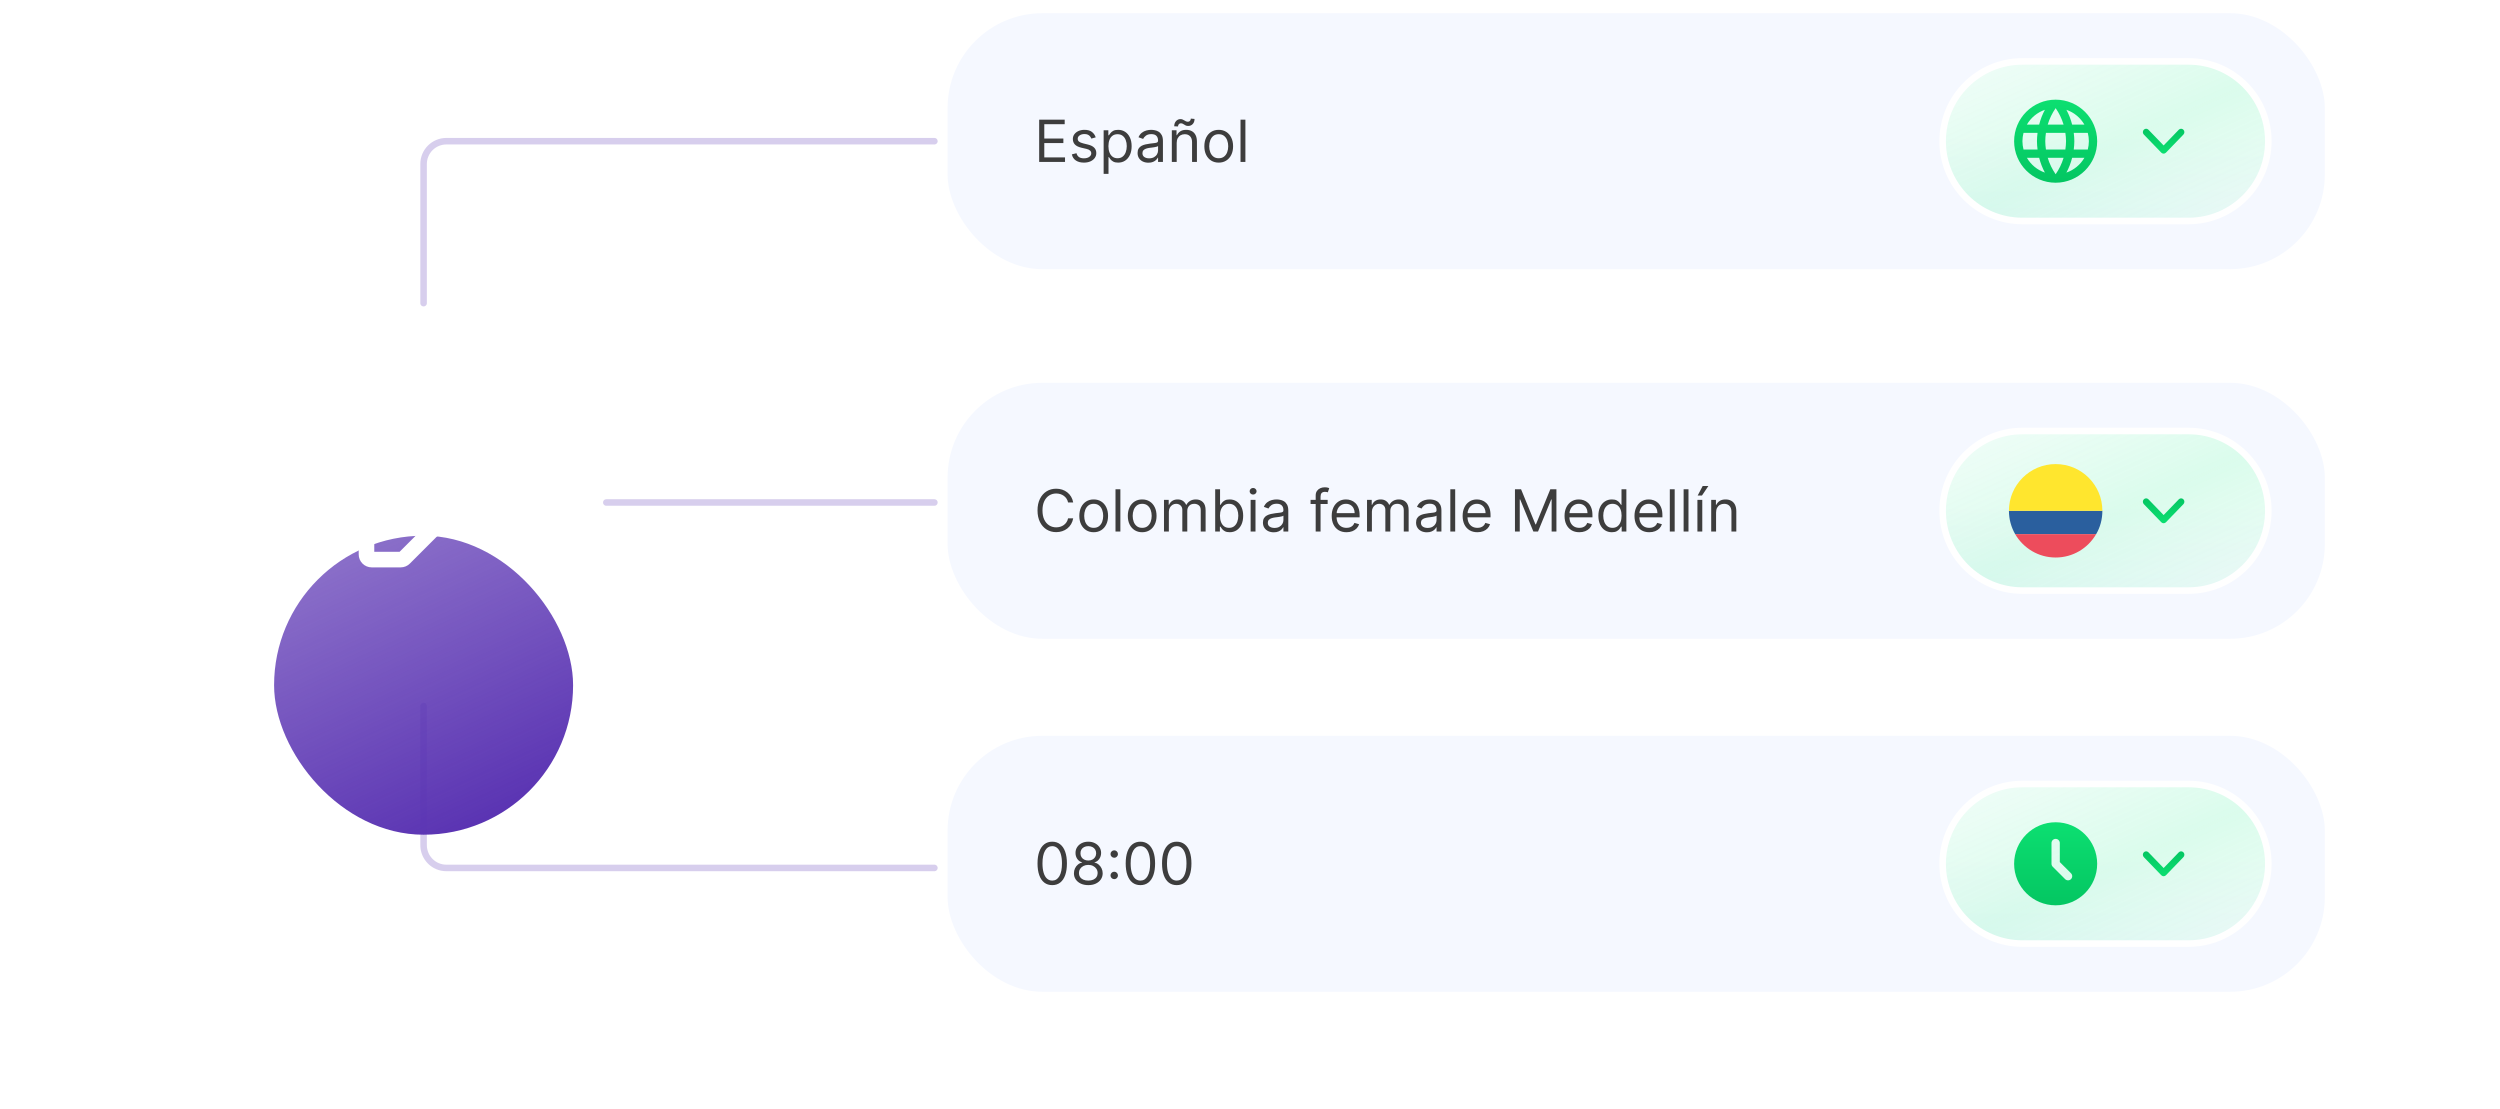 <svg width="602" height="267" viewBox="0 0 602 267" fill="none" xmlns="http://www.w3.org/2000/svg">
<rect x="226.591" y="90.591" width="334.818" height="64.818" rx="24.409" fill="#E6EDFF" fill-opacity="0.4"/>
<rect x="226.591" y="90.591" width="334.818" height="64.818" rx="24.409" stroke="white" stroke-width="3.182"/>
<path d="M258.426 121H257.193C257.12 120.645 256.993 120.334 256.81 120.065C256.631 119.797 256.413 119.571 256.154 119.389C255.899 119.204 255.616 119.064 255.304 118.972C254.992 118.879 254.668 118.832 254.33 118.832C253.713 118.832 253.155 118.988 252.654 119.3C252.157 119.611 251.761 120.07 251.466 120.677C251.174 121.283 251.028 122.027 251.028 122.909C251.028 123.791 251.174 124.535 251.466 125.141C251.761 125.748 252.157 126.207 252.654 126.518C253.155 126.83 253.713 126.986 254.33 126.986C254.668 126.986 254.992 126.939 255.304 126.847C255.616 126.754 255.899 126.616 256.154 126.434C256.413 126.248 256.631 126.021 256.81 125.753C256.993 125.481 257.12 125.17 257.193 124.818H258.426C258.333 125.339 258.164 125.804 257.919 126.215C257.674 126.626 257.369 126.976 257.004 127.264C256.64 127.549 256.23 127.766 255.776 127.915C255.326 128.065 254.843 128.139 254.33 128.139C253.461 128.139 252.689 127.927 252.013 127.503C251.337 127.079 250.805 126.475 250.417 125.693C250.029 124.911 249.835 123.983 249.835 122.909C249.835 121.835 250.029 120.907 250.417 120.125C250.805 119.343 251.337 118.74 252.013 118.315C252.689 117.891 253.461 117.679 254.33 117.679C254.843 117.679 255.326 117.754 255.776 117.903C256.23 118.052 256.64 118.271 257.004 118.559C257.369 118.844 257.674 119.192 257.919 119.603C258.164 120.011 258.333 120.476 258.426 121ZM263.362 128.159C262.672 128.159 262.067 127.995 261.547 127.667C261.03 127.339 260.626 126.88 260.334 126.29C260.046 125.7 259.901 125.01 259.901 124.222C259.901 123.426 260.046 122.732 260.334 122.138C260.626 121.545 261.03 121.085 261.547 120.756C262.067 120.428 262.672 120.264 263.362 120.264C264.051 120.264 264.654 120.428 265.171 120.756C265.692 121.085 266.096 121.545 266.384 122.138C266.676 122.732 266.822 123.426 266.822 124.222C266.822 125.01 266.676 125.7 266.384 126.29C266.096 126.88 265.692 127.339 265.171 127.667C264.654 127.995 264.051 128.159 263.362 128.159ZM263.362 127.105C263.885 127.105 264.316 126.971 264.654 126.702C264.992 126.434 265.243 126.081 265.405 125.643C265.567 125.206 265.649 124.732 265.649 124.222C265.649 123.711 265.567 123.236 265.405 122.795C265.243 122.354 264.992 121.998 264.654 121.726C264.316 121.454 263.885 121.318 263.362 121.318C262.838 121.318 262.407 121.454 262.069 121.726C261.731 121.998 261.481 122.354 261.318 122.795C261.156 123.236 261.075 123.711 261.075 124.222C261.075 124.732 261.156 125.206 261.318 125.643C261.481 126.081 261.731 126.434 262.069 126.702C262.407 126.971 262.838 127.105 263.362 127.105ZM269.786 117.818V128H268.613V117.818H269.786ZM275.037 128.159C274.348 128.159 273.743 127.995 273.223 127.667C272.706 127.339 272.301 126.88 272.01 126.29C271.721 125.7 271.577 125.01 271.577 124.222C271.577 123.426 271.721 122.732 272.01 122.138C272.301 121.545 272.706 121.085 273.223 120.756C273.743 120.428 274.348 120.264 275.037 120.264C275.727 120.264 276.33 120.428 276.847 120.756C277.367 121.085 277.772 121.545 278.06 122.138C278.352 122.732 278.498 123.426 278.498 124.222C278.498 125.01 278.352 125.7 278.06 126.29C277.772 126.88 277.367 127.339 276.847 127.667C276.33 127.995 275.727 128.159 275.037 128.159ZM275.037 127.105C275.561 127.105 275.992 126.971 276.33 126.702C276.668 126.434 276.918 126.081 277.081 125.643C277.243 125.206 277.324 124.732 277.324 124.222C277.324 123.711 277.243 123.236 277.081 122.795C276.918 122.354 276.668 121.998 276.33 121.726C275.992 121.454 275.561 121.318 275.037 121.318C274.514 121.318 274.083 121.454 273.745 121.726C273.407 121.998 273.157 122.354 272.994 122.795C272.832 123.236 272.751 123.711 272.751 124.222C272.751 124.732 272.832 125.206 272.994 125.643C273.157 126.081 273.407 126.434 273.745 126.702C274.083 126.971 274.514 127.105 275.037 127.105ZM280.289 128V120.364H281.422V121.557H281.522C281.681 121.149 281.938 120.833 282.292 120.607C282.647 120.379 283.073 120.264 283.57 120.264C284.074 120.264 284.493 120.379 284.828 120.607C285.166 120.833 285.429 121.149 285.618 121.557H285.698C285.893 121.162 286.187 120.849 286.578 120.617C286.969 120.382 287.438 120.264 287.985 120.264C288.667 120.264 289.226 120.478 289.66 120.906C290.094 121.33 290.311 121.991 290.311 122.889V128H289.138V122.889C289.138 122.326 288.984 121.923 288.676 121.681C288.368 121.439 288.005 121.318 287.587 121.318C287.05 121.318 286.634 121.481 286.339 121.805C286.044 122.127 285.897 122.535 285.897 123.028V128H284.703V122.77C284.703 122.336 284.563 121.986 284.281 121.721C283.999 121.452 283.636 121.318 283.192 121.318C282.887 121.318 282.602 121.399 282.337 121.562C282.075 121.724 281.863 121.95 281.701 122.238C281.542 122.523 281.462 122.853 281.462 123.227V128H280.289ZM292.616 128V117.818H293.789V121.577H293.888C293.975 121.444 294.094 121.275 294.246 121.07C294.402 120.861 294.624 120.675 294.913 120.513C295.204 120.347 295.599 120.264 296.096 120.264C296.739 120.264 297.306 120.425 297.796 120.746C298.287 121.068 298.67 121.524 298.945 122.114C299.22 122.704 299.357 123.4 299.357 124.202C299.357 125.01 299.22 125.711 298.945 126.305C298.67 126.895 298.288 127.352 297.801 127.677C297.314 127.998 296.752 128.159 296.116 128.159C295.625 128.159 295.232 128.078 294.938 127.915C294.643 127.75 294.415 127.562 294.256 127.354C294.097 127.142 293.975 126.966 293.888 126.827H293.749V128H292.616ZM293.769 124.182C293.769 124.759 293.854 125.267 294.023 125.708C294.192 126.146 294.439 126.489 294.763 126.737C295.088 126.982 295.486 127.105 295.957 127.105C296.447 127.105 296.857 126.976 297.185 126.717C297.516 126.455 297.765 126.104 297.93 125.663C298.099 125.219 298.184 124.725 298.184 124.182C298.184 123.645 298.101 123.161 297.935 122.73C297.773 122.296 297.526 121.953 297.195 121.701C296.866 121.446 296.454 121.318 295.957 121.318C295.479 121.318 295.078 121.439 294.754 121.681C294.429 121.92 294.183 122.254 294.018 122.685C293.852 123.113 293.769 123.612 293.769 124.182ZM301.152 128V120.364H302.325V128H301.152ZM301.749 119.091C301.52 119.091 301.323 119.013 301.157 118.857C300.995 118.701 300.913 118.514 300.913 118.295C300.913 118.077 300.995 117.889 301.157 117.734C301.323 117.578 301.52 117.5 301.749 117.5C301.977 117.5 302.173 117.578 302.335 117.734C302.501 117.889 302.584 118.077 302.584 118.295C302.584 118.514 302.501 118.701 302.335 118.857C302.173 119.013 301.977 119.091 301.749 119.091ZM306.721 128.179C306.238 128.179 305.798 128.088 305.404 127.906C305.01 127.72 304.696 127.453 304.464 127.105C304.232 126.754 304.116 126.33 304.116 125.832C304.116 125.395 304.202 125.04 304.375 124.768C304.547 124.493 304.778 124.278 305.066 124.122C305.354 123.966 305.672 123.85 306.02 123.774C306.372 123.695 306.725 123.632 307.079 123.585C307.543 123.526 307.92 123.481 308.208 123.451C308.5 123.418 308.712 123.363 308.844 123.287C308.98 123.211 309.048 123.078 309.048 122.889V122.849C309.048 122.359 308.914 121.978 308.645 121.706C308.38 121.434 307.978 121.298 307.437 121.298C306.877 121.298 306.438 121.421 306.12 121.666C305.802 121.911 305.578 122.173 305.449 122.452L304.335 122.054C304.534 121.59 304.799 121.229 305.131 120.97C305.465 120.708 305.83 120.526 306.224 120.423C306.622 120.317 307.013 120.264 307.398 120.264C307.643 120.264 307.925 120.294 308.243 120.354C308.564 120.41 308.874 120.528 309.172 120.707C309.474 120.886 309.724 121.156 309.923 121.517C310.122 121.878 310.221 122.362 310.221 122.969V128H309.048V126.966H308.988C308.909 127.132 308.776 127.309 308.591 127.498C308.405 127.687 308.158 127.848 307.85 127.98C307.542 128.113 307.166 128.179 306.721 128.179ZM306.9 127.125C307.364 127.125 307.756 127.034 308.074 126.852C308.395 126.669 308.637 126.434 308.8 126.146C308.965 125.857 309.048 125.554 309.048 125.236V124.162C308.998 124.222 308.889 124.276 308.72 124.326C308.554 124.372 308.362 124.414 308.143 124.45C307.928 124.483 307.717 124.513 307.512 124.54C307.31 124.563 307.146 124.583 307.02 124.599C306.715 124.639 306.43 124.704 306.165 124.793C305.903 124.879 305.691 125.01 305.528 125.186C305.369 125.358 305.29 125.594 305.29 125.892C305.29 126.3 305.44 126.608 305.742 126.817C306.047 127.022 306.433 127.125 306.9 127.125ZM319.701 120.364V121.358H315.585V120.364H319.701ZM316.817 128V119.31C316.817 118.872 316.92 118.508 317.126 118.216C317.331 117.924 317.598 117.705 317.926 117.56C318.254 117.414 318.601 117.341 318.965 117.341C319.254 117.341 319.489 117.364 319.671 117.411C319.853 117.457 319.989 117.5 320.079 117.54L319.741 118.554C319.681 118.534 319.598 118.509 319.492 118.479C319.389 118.45 319.254 118.435 319.085 118.435C318.697 118.435 318.417 118.532 318.244 118.728C318.075 118.924 317.991 119.21 317.991 119.588V128H316.817ZM324.233 128.159C323.497 128.159 322.862 127.997 322.328 127.672C321.798 127.344 321.389 126.886 321.1 126.3C320.815 125.71 320.673 125.024 320.673 124.241C320.673 123.459 320.815 122.77 321.1 122.173C321.389 121.573 321.79 121.106 322.304 120.771C322.821 120.433 323.424 120.264 324.113 120.264C324.511 120.264 324.904 120.33 325.292 120.463C325.679 120.596 326.032 120.811 326.35 121.109C326.669 121.404 326.922 121.795 327.111 122.283C327.3 122.77 327.395 123.37 327.395 124.082V124.58H321.508V123.565H326.201C326.201 123.134 326.115 122.75 325.943 122.412C325.774 122.074 325.532 121.807 325.217 121.612C324.905 121.416 324.538 121.318 324.113 121.318C323.646 121.318 323.242 121.434 322.9 121.666C322.562 121.895 322.302 122.193 322.12 122.561C321.937 122.929 321.846 123.323 321.846 123.744V124.42C321.846 124.997 321.946 125.486 322.145 125.887C322.347 126.285 322.627 126.588 322.985 126.797C323.343 127.002 323.759 127.105 324.233 127.105C324.541 127.105 324.819 127.062 325.068 126.976C325.32 126.886 325.537 126.754 325.719 126.578C325.901 126.399 326.042 126.177 326.142 125.912L327.275 126.23C327.156 126.615 326.955 126.953 326.674 127.244C326.392 127.533 326.044 127.758 325.63 127.92C325.215 128.08 324.75 128.159 324.233 128.159ZM329.179 128V120.364H330.313V121.557H330.412C330.571 121.149 330.828 120.833 331.183 120.607C331.538 120.379 331.963 120.264 332.461 120.264C332.964 120.264 333.384 120.379 333.718 120.607C334.056 120.833 334.32 121.149 334.509 121.557H334.588C334.784 121.162 335.077 120.849 335.468 120.617C335.859 120.382 336.328 120.264 336.875 120.264C337.558 120.264 338.117 120.478 338.551 120.906C338.985 121.33 339.202 121.991 339.202 122.889V128H338.029V122.889C338.029 122.326 337.875 121.923 337.566 121.681C337.258 121.439 336.895 121.318 336.478 121.318C335.941 121.318 335.525 121.481 335.23 121.805C334.935 122.127 334.787 122.535 334.787 123.028V128H333.594V122.77C333.594 122.336 333.453 121.986 333.172 121.721C332.89 121.452 332.527 121.318 332.083 121.318C331.778 121.318 331.493 121.399 331.228 121.562C330.966 121.724 330.754 121.95 330.591 122.238C330.432 122.523 330.353 122.853 330.353 123.227V128H329.179ZM343.594 128.179C343.111 128.179 342.671 128.088 342.277 127.906C341.883 127.72 341.569 127.453 341.337 127.105C341.105 126.754 340.989 126.33 340.989 125.832C340.989 125.395 341.076 125.04 341.248 124.768C341.42 124.493 341.651 124.278 341.939 124.122C342.227 123.966 342.545 123.85 342.893 123.774C343.245 123.695 343.598 123.632 343.952 123.585C344.416 123.526 344.793 123.481 345.081 123.451C345.373 123.418 345.585 123.363 345.717 123.287C345.853 123.211 345.921 123.078 345.921 122.889V122.849C345.921 122.359 345.787 121.978 345.518 121.706C345.253 121.434 344.851 121.298 344.31 121.298C343.75 121.298 343.311 121.421 342.993 121.666C342.675 121.911 342.451 122.173 342.322 122.452L341.208 122.054C341.407 121.59 341.672 121.229 342.004 120.97C342.338 120.708 342.703 120.526 343.097 120.423C343.495 120.317 343.886 120.264 344.271 120.264C344.516 120.264 344.798 120.294 345.116 120.354C345.437 120.41 345.747 120.528 346.045 120.707C346.347 120.886 346.597 121.156 346.796 121.517C346.995 121.878 347.094 122.362 347.094 122.969V128H345.921V126.966H345.862C345.782 127.132 345.649 127.309 345.464 127.498C345.278 127.687 345.031 127.848 344.723 127.98C344.415 128.113 344.039 128.179 343.594 128.179ZM343.773 127.125C344.237 127.125 344.629 127.034 344.947 126.852C345.268 126.669 345.51 126.434 345.673 126.146C345.838 125.857 345.921 125.554 345.921 125.236V124.162C345.871 124.222 345.762 124.276 345.593 124.326C345.427 124.372 345.235 124.414 345.016 124.45C344.801 124.483 344.59 124.513 344.385 124.54C344.183 124.563 344.019 124.583 343.893 124.599C343.588 124.639 343.303 124.704 343.038 124.793C342.776 124.879 342.564 125.01 342.401 125.186C342.242 125.358 342.163 125.594 342.163 125.892C342.163 126.3 342.313 126.608 342.615 126.817C342.92 127.022 343.306 127.125 343.773 127.125ZM350.409 117.818V128H349.236V117.818H350.409ZM355.76 128.159C355.024 128.159 354.389 127.997 353.856 127.672C353.326 127.344 352.916 126.886 352.628 126.3C352.343 125.71 352.2 125.024 352.2 124.241C352.2 123.459 352.343 122.77 352.628 122.173C352.916 121.573 353.317 121.106 353.831 120.771C354.348 120.433 354.951 120.264 355.641 120.264C356.038 120.264 356.431 120.33 356.819 120.463C357.207 120.596 357.56 120.811 357.878 121.109C358.196 121.404 358.45 121.795 358.638 122.283C358.827 122.77 358.922 123.37 358.922 124.082V124.58H353.036V123.565H357.729C357.729 123.134 357.643 122.75 357.47 122.412C357.301 122.074 357.059 121.807 356.744 121.612C356.433 121.416 356.065 121.318 355.641 121.318C355.173 121.318 354.769 121.434 354.428 121.666C354.089 121.895 353.829 122.193 353.647 122.561C353.465 122.929 353.374 123.323 353.374 123.744V124.42C353.374 124.997 353.473 125.486 353.672 125.887C353.874 126.285 354.154 126.588 354.512 126.797C354.87 127.002 355.286 127.105 355.76 127.105C356.068 127.105 356.347 127.062 356.595 126.976C356.847 126.886 357.064 126.754 357.246 126.578C357.429 126.399 357.57 126.177 357.669 125.912L358.803 126.23C358.683 126.615 358.483 126.953 358.201 127.244C357.919 127.533 357.571 127.758 357.157 127.92C356.743 128.08 356.277 128.159 355.76 128.159ZM364.803 117.818H366.275L369.735 126.27H369.854L373.315 117.818H374.786V128H373.633V120.264H373.533L370.352 128H369.238L366.056 120.264H365.957V128H364.803V117.818ZM380.301 128.159C379.565 128.159 378.93 127.997 378.397 127.672C377.867 127.344 377.457 126.886 377.169 126.3C376.884 125.71 376.741 125.024 376.741 124.241C376.741 123.459 376.884 122.77 377.169 122.173C377.457 121.573 377.858 121.106 378.372 120.771C378.889 120.433 379.492 120.264 380.182 120.264C380.579 120.264 380.972 120.33 381.36 120.463C381.748 120.596 382.101 120.811 382.419 121.109C382.737 121.404 382.991 121.795 383.18 122.283C383.368 122.77 383.463 123.37 383.463 124.082V124.58H377.577V123.565H382.27C382.27 123.134 382.184 122.75 382.011 122.412C381.842 122.074 381.6 121.807 381.285 121.612C380.974 121.416 380.606 121.318 380.182 121.318C379.714 121.318 379.31 121.434 378.969 121.666C378.631 121.895 378.37 122.193 378.188 122.561C378.006 122.929 377.915 123.323 377.915 123.744V124.42C377.915 124.997 378.014 125.486 378.213 125.887C378.415 126.285 378.695 126.588 379.053 126.797C379.411 127.002 379.827 127.105 380.301 127.105C380.609 127.105 380.888 127.062 381.136 126.976C381.388 126.886 381.605 126.754 381.787 126.578C381.97 126.399 382.111 126.177 382.21 125.912L383.344 126.23C383.224 126.615 383.024 126.953 382.742 127.244C382.46 127.533 382.112 127.758 381.698 127.92C381.284 128.08 380.818 128.159 380.301 128.159ZM388.131 128.159C387.495 128.159 386.933 127.998 386.446 127.677C385.959 127.352 385.577 126.895 385.302 126.305C385.027 125.711 384.89 125.01 384.89 124.202C384.89 123.4 385.027 122.704 385.302 122.114C385.577 121.524 385.96 121.068 386.451 120.746C386.941 120.425 387.508 120.264 388.151 120.264C388.648 120.264 389.041 120.347 389.329 120.513C389.621 120.675 389.843 120.861 389.996 121.07C390.151 121.275 390.272 121.444 390.358 121.577H390.458V117.818H391.631V128H390.498V126.827H390.358C390.272 126.966 390.15 127.142 389.991 127.354C389.831 127.562 389.604 127.75 389.309 127.915C389.015 128.078 388.622 128.159 388.131 128.159ZM388.29 127.105C388.761 127.105 389.159 126.982 389.483 126.737C389.808 126.489 390.055 126.146 390.224 125.708C390.393 125.267 390.478 124.759 390.478 124.182C390.478 123.612 390.395 123.113 390.229 122.685C390.064 122.254 389.818 121.92 389.493 121.681C389.169 121.439 388.768 121.318 388.29 121.318C387.793 121.318 387.379 121.446 387.047 121.701C386.719 121.953 386.472 122.296 386.307 122.73C386.144 123.161 386.063 123.645 386.063 124.182C386.063 124.725 386.146 125.219 386.312 125.663C386.481 126.104 386.729 126.455 387.057 126.717C387.389 126.976 387.8 127.105 388.29 127.105ZM397.145 128.159C396.409 128.159 395.774 127.997 395.241 127.672C394.71 127.344 394.301 126.886 394.013 126.3C393.728 125.71 393.585 125.024 393.585 124.241C393.585 123.459 393.728 122.77 394.013 122.173C394.301 121.573 394.702 121.106 395.216 120.771C395.733 120.433 396.336 120.264 397.025 120.264C397.423 120.264 397.816 120.33 398.204 120.463C398.591 120.596 398.944 120.811 399.263 121.109C399.581 121.404 399.834 121.795 400.023 122.283C400.212 122.77 400.307 123.37 400.307 124.082V124.58H394.42V123.565H399.113C399.113 123.134 399.027 122.75 398.855 122.412C398.686 122.074 398.444 121.807 398.129 121.612C397.818 121.416 397.45 121.318 397.025 121.318C396.558 121.318 396.154 121.434 395.812 121.666C395.474 121.895 395.214 122.193 395.032 122.561C394.849 122.929 394.758 123.323 394.758 123.744V124.42C394.758 124.997 394.858 125.486 395.057 125.887C395.259 126.285 395.539 126.588 395.897 126.797C396.255 127.002 396.671 127.105 397.145 127.105C397.453 127.105 397.731 127.062 397.98 126.976C398.232 126.886 398.449 126.754 398.631 126.578C398.814 126.399 398.954 126.177 399.054 125.912L400.187 126.23C400.068 126.615 399.867 126.953 399.586 127.244C399.304 127.533 398.956 127.758 398.542 127.92C398.127 128.08 397.662 128.159 397.145 128.159ZM403.265 117.818V128H402.091V117.818H403.265ZM406.587 117.818V128H405.414V117.818H406.587ZM408.736 128V120.364H409.909V128H408.736ZM408.796 119.33L410.009 117.023H411.381L409.83 119.33H408.796ZM413.232 123.406V128H412.058V120.364H413.192V121.557H413.291C413.47 121.169 413.742 120.857 414.107 120.622C414.471 120.384 414.942 120.264 415.518 120.264C416.036 120.264 416.488 120.37 416.876 120.582C417.263 120.791 417.565 121.109 417.781 121.537C417.996 121.961 418.104 122.498 418.104 123.148V128H416.93V123.227C416.93 122.627 416.775 122.16 416.463 121.825C416.152 121.487 415.724 121.318 415.18 121.318C414.806 121.318 414.471 121.399 414.176 121.562C413.884 121.724 413.654 121.961 413.485 122.273C413.316 122.584 413.232 122.962 413.232 123.406Z" fill="#3D3D3D"/>
<path d="M487 103.789H527C537.61 103.789 546.211 112.39 546.211 123C546.211 133.61 537.61 142.211 527 142.211H487C476.39 142.211 467.789 133.61 467.789 123C467.789 112.39 476.39 103.789 487 103.789Z" fill="url(#paint0_linear_1_4450)" fill-opacity="0.8"/>
<path d="M487 103.789H527C537.61 103.789 546.211 112.39 546.211 123C546.211 133.61 537.61 142.211 527 142.211H487C476.39 142.211 467.789 133.61 467.789 123C467.789 112.39 476.39 103.789 487 103.789Z" fill="url(#paint1_linear_1_4450)" fill-opacity="0.4"/>
<path d="M487 103.789H527C537.61 103.789 546.211 112.39 546.211 123C546.211 133.61 537.61 142.211 527 142.211H487C476.39 142.211 467.789 133.61 467.789 123C467.789 112.39 476.39 103.789 487 103.789Z" stroke="white" stroke-width="1.578"/>
<g clip-path="url(#clip0_1_4450)">
<path d="M506.25 123H483.75C483.75 125.062 484.312 126.975 485.25 128.625H504.75C505.725 126.975 506.25 125.062 506.25 123Z" fill="#2A5F9E"/>
<path d="M495 111.75C488.812 111.75 483.75 116.775 483.75 123H506.25C506.25 116.775 501.225 111.75 495 111.75Z" fill="#FFE62E"/>
<path d="M495 134.25C499.163 134.25 502.8 132 504.75 128.625H485.25C487.238 132 490.837 134.25 495 134.25Z" fill="#ED4C5C"/>
</g>
<path fill-rule="evenodd" clip-rule="evenodd" d="M521.558 125.76L521 125.182L520.442 125.76C520.75 126.08 521.25 126.08 521.558 125.76ZM521 124.025L517.348 120.24C517.039 119.92 516.54 119.92 516.231 120.24C515.923 120.559 515.923 121.077 516.231 121.397L520.442 125.76L521 125.182L521.558 125.76L525.769 121.397C526.077 121.077 526.077 120.559 525.769 120.24C525.46 119.92 524.961 119.92 524.652 120.24L521 124.025Z" fill="url(#paint2_linear_1_4450)"/>
<rect x="226.591" y="175.591" width="334.818" height="64.818" rx="24.409" fill="#E6EDFF" fill-opacity="0.4"/>
<rect x="226.591" y="175.591" width="334.818" height="64.818" rx="24.409" stroke="white" stroke-width="3.182"/>
<path d="M253.375 213.139C252.626 213.139 251.988 212.935 251.461 212.528C250.934 212.117 250.531 211.522 250.253 210.743C249.974 209.961 249.835 209.016 249.835 207.909C249.835 206.809 249.974 205.869 250.253 205.09C250.535 204.308 250.939 203.711 251.466 203.3C251.996 202.886 252.633 202.679 253.375 202.679C254.117 202.679 254.752 202.886 255.279 203.3C255.809 203.711 256.214 204.308 256.492 205.09C256.774 205.869 256.915 206.809 256.915 207.909C256.915 209.016 256.776 209.961 256.497 210.743C256.219 211.522 255.816 212.117 255.289 212.528C254.762 212.935 254.124 213.139 253.375 213.139ZM253.375 212.045C254.117 212.045 254.694 211.687 255.105 210.972C255.516 210.256 255.722 209.235 255.722 207.909C255.722 207.027 255.627 206.277 255.438 205.657C255.253 205.037 254.984 204.565 254.633 204.24C254.285 203.915 253.866 203.753 253.375 203.753C252.639 203.753 252.064 204.116 251.65 204.842C251.236 205.564 251.028 206.587 251.028 207.909C251.028 208.791 251.121 209.54 251.307 210.156C251.492 210.773 251.759 211.242 252.107 211.563C252.459 211.885 252.881 212.045 253.375 212.045ZM262.065 213.139C261.383 213.139 260.779 213.018 260.256 212.776C259.735 212.531 259.329 212.195 259.038 211.767C258.746 211.336 258.602 210.846 258.605 210.295C258.602 209.865 258.686 209.467 258.859 209.102C259.031 208.734 259.266 208.428 259.565 208.183C259.866 207.934 260.203 207.777 260.574 207.71V207.651C260.087 207.525 259.699 207.251 259.411 206.83C259.122 206.406 258.98 205.924 258.983 205.384C258.98 204.866 259.111 204.404 259.376 203.996C259.641 203.589 260.005 203.267 260.469 203.032C260.937 202.797 261.469 202.679 262.065 202.679C262.655 202.679 263.182 202.797 263.646 203.032C264.11 203.267 264.475 203.589 264.74 203.996C265.009 204.404 265.144 204.866 265.148 205.384C265.144 205.924 264.997 206.406 264.705 206.83C264.417 207.251 264.034 207.525 263.557 207.651V207.71C263.925 207.777 264.256 207.934 264.551 208.183C264.846 208.428 265.081 208.734 265.257 209.102C265.433 209.467 265.522 209.865 265.526 210.295C265.522 210.846 265.373 211.336 265.078 211.767C264.786 212.195 264.38 212.531 263.86 212.776C263.343 213.018 262.745 213.139 262.065 213.139ZM262.065 212.045C262.526 212.045 262.924 211.971 263.259 211.822C263.593 211.673 263.852 211.462 264.034 211.19C264.216 210.919 264.309 210.6 264.312 210.236C264.309 209.851 264.21 209.512 264.014 209.217C263.819 208.922 263.552 208.69 263.214 208.521C262.879 208.352 262.496 208.267 262.065 208.267C261.631 208.267 261.243 208.352 260.902 208.521C260.564 208.69 260.297 208.922 260.102 209.217C259.909 209.512 259.815 209.851 259.818 210.236C259.815 210.6 259.903 210.919 260.082 211.19C260.264 211.462 260.524 211.673 260.862 211.822C261.2 211.971 261.601 212.045 262.065 212.045ZM262.065 207.213C262.43 207.213 262.753 207.14 263.035 206.994C263.32 206.848 263.544 206.645 263.706 206.383C263.868 206.121 263.951 205.814 263.955 205.463C263.951 205.118 263.87 204.818 263.711 204.563C263.552 204.305 263.331 204.106 263.05 203.967C262.768 203.824 262.44 203.753 262.065 203.753C261.684 203.753 261.351 203.824 261.066 203.967C260.781 204.106 260.561 204.305 260.405 204.563C260.249 204.818 260.173 205.118 260.176 205.463C260.173 205.814 260.251 206.121 260.41 206.383C260.572 206.645 260.796 206.848 261.081 206.994C261.366 207.14 261.694 207.213 262.065 207.213ZM268.306 211.697C268.061 211.697 267.85 211.61 267.675 211.434C267.499 211.258 267.411 211.048 267.411 210.803C267.411 210.557 267.499 210.347 267.675 210.171C267.85 209.996 268.061 209.908 268.306 209.908C268.551 209.908 268.762 209.996 268.937 210.171C269.113 210.347 269.201 210.557 269.201 210.803C269.201 210.965 269.159 211.114 269.077 211.25C268.997 211.386 268.889 211.495 268.753 211.578C268.621 211.658 268.472 211.697 268.306 211.697ZM268.306 206.547C268.061 206.547 267.85 206.459 267.675 206.283C267.499 206.108 267.411 205.897 267.411 205.652C267.411 205.407 267.499 205.196 267.675 205.021C267.85 204.845 268.061 204.757 268.306 204.757C268.551 204.757 268.762 204.845 268.937 205.021C269.113 205.196 269.201 205.407 269.201 205.652C269.201 205.814 269.159 205.964 269.077 206.099C268.997 206.235 268.889 206.345 268.753 206.428C268.621 206.507 268.472 206.547 268.306 206.547ZM274.607 213.139C273.858 213.139 273.22 212.935 272.693 212.528C272.166 212.117 271.764 211.522 271.485 210.743C271.207 209.961 271.068 209.016 271.068 207.909C271.068 206.809 271.207 205.869 271.485 205.09C271.767 204.308 272.171 203.711 272.698 203.3C273.229 202.886 273.865 202.679 274.607 202.679C275.35 202.679 275.985 202.886 276.512 203.3C277.042 203.711 277.446 204.308 277.725 205.09C278.006 205.869 278.147 206.809 278.147 207.909C278.147 209.016 278.008 209.961 277.73 210.743C277.451 211.522 277.048 212.117 276.521 212.528C275.994 212.935 275.356 213.139 274.607 213.139ZM274.607 212.045C275.35 212.045 275.927 211.687 276.338 210.972C276.749 210.256 276.954 209.235 276.954 207.909C276.954 207.027 276.86 206.277 276.671 205.657C276.485 205.037 276.217 204.565 275.865 204.24C275.517 203.915 275.098 203.753 274.607 203.753C273.872 203.753 273.297 204.116 272.882 204.842C272.468 205.564 272.261 206.587 272.261 207.909C272.261 208.791 272.354 209.54 272.539 210.156C272.725 210.773 272.992 211.242 273.34 211.563C273.691 211.885 274.114 212.045 274.607 212.045ZM283.357 213.139C282.608 213.139 281.97 212.935 281.443 212.528C280.916 212.117 280.514 211.522 280.235 210.743C279.957 209.961 279.818 209.016 279.818 207.909C279.818 206.809 279.957 205.869 280.235 205.09C280.517 204.308 280.921 203.711 281.448 203.3C281.979 202.886 282.615 202.679 283.357 202.679C284.1 202.679 284.735 202.886 285.262 203.3C285.792 203.711 286.196 204.308 286.475 205.09C286.756 205.869 286.897 206.809 286.897 207.909C286.897 209.016 286.758 209.961 286.48 210.743C286.201 211.522 285.798 212.117 285.271 212.528C284.744 212.935 284.106 213.139 283.357 213.139ZM283.357 212.045C284.1 212.045 284.677 211.687 285.088 210.972C285.499 210.256 285.704 209.235 285.704 207.909C285.704 207.027 285.61 206.277 285.421 205.657C285.235 205.037 284.967 204.565 284.615 204.24C284.267 203.915 283.848 203.753 283.357 203.753C282.622 203.753 282.047 204.116 281.632 204.842C281.218 205.564 281.011 206.587 281.011 207.909C281.011 208.791 281.104 209.54 281.289 210.156C281.475 210.773 281.742 211.242 282.09 211.563C282.441 211.885 282.864 212.045 283.357 212.045Z" fill="#3D3D3D"/>
<path d="M487 188.789H527C537.61 188.789 546.211 197.39 546.211 208C546.211 218.61 537.61 227.211 527 227.211H487C476.39 227.211 467.789 218.61 467.789 208C467.789 197.39 476.39 188.789 487 188.789Z" fill="url(#paint3_linear_1_4450)" fill-opacity="0.8"/>
<path d="M487 188.789H527C537.61 188.789 546.211 197.39 546.211 208C546.211 218.61 537.61 227.211 527 227.211H487C476.39 227.211 467.789 218.61 467.789 208C467.789 197.39 476.39 188.789 487 188.789Z" fill="url(#paint4_linear_1_4450)" fill-opacity="0.4"/>
<path d="M487 188.789H527C537.61 188.789 546.211 197.39 546.211 208C546.211 218.61 537.61 227.211 527 227.211H487C476.39 227.211 467.789 218.61 467.789 208C467.789 197.39 476.39 188.789 487 188.789Z" stroke="white" stroke-width="1.578"/>
<path d="M495 198C500.523 198 505 202.477 505 208C505 213.523 500.523 218 495 218C489.477 218 485 213.523 485 208C485 202.477 489.477 198 495 198ZM495 202C494.735 202 494.48 202.105 494.293 202.293C494.105 202.48 494 202.735 494 203V208C494 208.265 494.105 208.52 494.293 208.707L497.293 211.707C497.482 211.889 497.734 211.99 497.996 211.988C498.259 211.985 498.509 211.88 498.695 211.695C498.88 211.509 498.985 211.259 498.988 210.996C498.99 210.734 498.889 210.482 498.707 210.293L496 207.586V203C496 202.735 495.895 202.48 495.707 202.293C495.52 202.105 495.265 202 495 202Z" fill="url(#paint5_linear_1_4450)"/>
<path fill-rule="evenodd" clip-rule="evenodd" d="M521.558 210.76L521 210.182L520.442 210.76C520.75 211.08 521.25 211.08 521.558 210.76ZM521 209.025L517.348 205.24C517.039 204.92 516.54 204.92 516.231 205.24C515.923 205.559 515.923 206.077 516.231 206.397L520.442 210.76L521 210.182L521.558 210.76L525.769 206.397C526.077 206.077 526.077 205.559 525.769 205.24C525.46 204.92 524.961 204.92 524.652 205.24L521 209.025Z" fill="url(#paint6_linear_1_4450)"/>
<rect x="226.591" y="1.591" width="334.818" height="64.818" rx="24.409" fill="#E6EDFF" fill-opacity="0.4"/>
<rect x="226.591" y="1.591" width="334.818" height="64.818" rx="24.409" stroke="white" stroke-width="3.182"/>
<path d="M250.233 39V28.818H256.378V29.912H251.466V33.352H256.06V34.446H251.466V37.906H256.457V39H250.233ZM263.85 33.074L262.796 33.372C262.73 33.197 262.632 33.026 262.503 32.86C262.377 32.691 262.205 32.552 261.986 32.443C261.767 32.333 261.487 32.278 261.146 32.278C260.678 32.278 260.289 32.386 259.977 32.602C259.669 32.814 259.515 33.084 259.515 33.412C259.515 33.704 259.621 33.934 259.833 34.103C260.045 34.272 260.377 34.413 260.827 34.526L261.961 34.804C262.644 34.97 263.152 35.223 263.487 35.565C263.822 35.903 263.989 36.339 263.989 36.872C263.989 37.31 263.863 37.701 263.612 38.045C263.363 38.39 263.015 38.662 262.567 38.861C262.12 39.06 261.6 39.159 261.006 39.159C260.228 39.159 259.583 38.99 259.072 38.652C258.562 38.314 258.239 37.82 258.103 37.17L259.217 36.892C259.323 37.303 259.523 37.611 259.818 37.817C260.116 38.022 260.506 38.125 260.987 38.125C261.533 38.125 261.968 38.009 262.289 37.777C262.614 37.542 262.776 37.26 262.776 36.932C262.776 36.667 262.683 36.445 262.498 36.266C262.312 36.083 262.027 35.947 261.643 35.858L260.37 35.56C259.671 35.394 259.157 35.137 258.829 34.789C258.504 34.438 258.342 33.999 258.342 33.472C258.342 33.041 258.463 32.66 258.705 32.328C258.95 31.997 259.283 31.736 259.704 31.548C260.128 31.359 260.609 31.264 261.146 31.264C261.901 31.264 262.495 31.43 262.925 31.761C263.36 32.093 263.668 32.53 263.85 33.074ZM265.756 41.864V31.364H266.889V32.577H267.028C267.114 32.444 267.234 32.275 267.386 32.07C267.542 31.861 267.764 31.675 268.052 31.513C268.344 31.347 268.738 31.264 269.236 31.264C269.879 31.264 270.445 31.425 270.936 31.746C271.426 32.068 271.809 32.524 272.084 33.114C272.359 33.704 272.497 34.4 272.497 35.202C272.497 36.01 272.359 36.711 272.084 37.305C271.809 37.895 271.428 38.352 270.941 38.677C270.454 38.998 269.892 39.159 269.256 39.159C268.765 39.159 268.372 39.078 268.077 38.916C267.782 38.75 267.555 38.562 267.396 38.354C267.237 38.142 267.114 37.966 267.028 37.827H266.929V41.864H265.756ZM266.909 35.182C266.909 35.758 266.993 36.267 267.162 36.708C267.331 37.146 267.578 37.489 267.903 37.737C268.228 37.983 268.626 38.105 269.096 38.105C269.587 38.105 269.996 37.976 270.324 37.717C270.656 37.456 270.904 37.104 271.07 36.663C271.239 36.219 271.324 35.725 271.324 35.182C271.324 34.645 271.241 34.161 271.075 33.73C270.913 33.296 270.666 32.953 270.334 32.701C270.006 32.446 269.594 32.318 269.096 32.318C268.619 32.318 268.218 32.439 267.893 32.681C267.568 32.92 267.323 33.255 267.157 33.685C266.992 34.113 266.909 34.612 266.909 35.182ZM276.534 39.179C276.05 39.179 275.611 39.088 275.216 38.906C274.822 38.72 274.509 38.453 274.277 38.105C274.045 37.754 273.929 37.33 273.929 36.832C273.929 36.395 274.015 36.04 274.187 35.769C274.36 35.493 274.59 35.278 274.878 35.122C275.167 34.966 275.485 34.85 275.833 34.774C276.184 34.695 276.537 34.632 276.892 34.585C277.356 34.526 277.732 34.481 278.02 34.451C278.312 34.418 278.524 34.363 278.657 34.287C278.793 34.211 278.861 34.078 278.861 33.889V33.849C278.861 33.359 278.726 32.978 278.458 32.706C278.193 32.434 277.79 32.298 277.25 32.298C276.69 32.298 276.251 32.421 275.932 32.666C275.614 32.911 275.39 33.173 275.261 33.452L274.148 33.054C274.346 32.59 274.612 32.229 274.943 31.97C275.278 31.708 275.642 31.526 276.037 31.423C276.434 31.317 276.826 31.264 277.21 31.264C277.455 31.264 277.737 31.294 278.055 31.354C278.377 31.41 278.687 31.528 278.985 31.707C279.287 31.886 279.537 32.156 279.736 32.517C279.934 32.878 280.034 33.362 280.034 33.969V39H278.861V37.966H278.801C278.721 38.132 278.589 38.309 278.403 38.498C278.218 38.687 277.971 38.847 277.662 38.98C277.354 39.113 276.978 39.179 276.534 39.179ZM276.713 38.125C277.177 38.125 277.568 38.034 277.886 37.852C278.208 37.669 278.45 37.434 278.612 37.146C278.778 36.857 278.861 36.554 278.861 36.236V35.162C278.811 35.222 278.702 35.276 278.532 35.326C278.367 35.372 278.175 35.414 277.956 35.45C277.74 35.483 277.53 35.513 277.324 35.54C277.122 35.563 276.958 35.583 276.832 35.599C276.527 35.639 276.242 35.704 275.977 35.793C275.715 35.88 275.503 36.01 275.341 36.186C275.182 36.358 275.102 36.594 275.102 36.892C275.102 37.3 275.253 37.608 275.555 37.817C275.859 38.022 276.246 38.125 276.713 38.125ZM283.349 34.406V39H282.175V31.364H283.309V32.557H283.408C283.587 32.169 283.859 31.858 284.224 31.622C284.588 31.384 285.059 31.264 285.636 31.264C286.153 31.264 286.605 31.37 286.993 31.582C287.381 31.791 287.682 32.109 287.898 32.537C288.113 32.961 288.221 33.498 288.221 34.148V39H287.048V34.227C287.048 33.627 286.892 33.16 286.58 32.825C286.269 32.487 285.841 32.318 285.298 32.318C284.923 32.318 284.588 32.399 284.293 32.562C284.002 32.724 283.771 32.961 283.602 33.273C283.433 33.584 283.349 33.962 283.349 34.406ZM283.667 30.449L282.752 30.409C282.752 29.902 282.896 29.488 283.185 29.166C283.476 28.841 283.836 28.679 284.263 28.679C284.452 28.679 284.62 28.712 284.766 28.778C284.911 28.841 285.051 28.914 285.183 28.997C285.316 29.08 285.452 29.155 285.591 29.221C285.733 29.284 285.894 29.315 286.073 29.315C286.262 29.315 286.421 29.242 286.55 29.097C286.683 28.947 286.749 28.768 286.749 28.56L287.644 28.639C287.644 29.156 287.498 29.567 287.207 29.872C286.918 30.177 286.56 30.329 286.133 30.329C285.904 30.329 285.715 30.298 285.566 30.235C285.417 30.169 285.284 30.094 285.168 30.011C285.052 29.928 284.93 29.856 284.8 29.793C284.671 29.726 284.512 29.693 284.323 29.693C284.134 29.693 283.977 29.768 283.851 29.917C283.728 30.063 283.667 30.24 283.667 30.449ZM293.467 39.159C292.778 39.159 292.173 38.995 291.653 38.667C291.135 38.339 290.731 37.88 290.439 37.29C290.151 36.7 290.007 36.01 290.007 35.222C290.007 34.426 290.151 33.732 290.439 33.139C290.731 32.545 291.135 32.084 291.653 31.756C292.173 31.428 292.778 31.264 293.467 31.264C294.157 31.264 294.76 31.428 295.277 31.756C295.797 32.084 296.202 32.545 296.49 33.139C296.782 33.732 296.927 34.426 296.927 35.222C296.927 36.01 296.782 36.7 296.49 37.29C296.202 37.88 295.797 38.339 295.277 38.667C294.76 38.995 294.157 39.159 293.467 39.159ZM293.467 38.105C293.991 38.105 294.422 37.971 294.76 37.702C295.098 37.434 295.348 37.081 295.51 36.644C295.673 36.206 295.754 35.732 295.754 35.222C295.754 34.711 295.673 34.236 295.51 33.795C295.348 33.354 295.098 32.998 294.76 32.726C294.422 32.454 293.991 32.318 293.467 32.318C292.943 32.318 292.513 32.454 292.175 32.726C291.836 32.998 291.586 33.354 291.424 33.795C291.261 34.236 291.18 34.711 291.18 35.222C291.18 35.732 291.261 36.206 291.424 36.644C291.586 37.081 291.836 37.434 292.175 37.702C292.513 37.971 292.943 38.105 293.467 38.105ZM299.892 28.818V39H298.718V28.818H299.892Z" fill="#3D3D3D"/>
<path d="M487 14.789H527C537.61 14.789 546.211 23.39 546.211 34C546.211 44.61 537.61 53.211 527 53.211H487C476.39 53.211 467.789 44.61 467.789 34C467.789 23.39 476.39 14.789 487 14.789Z" fill="url(#paint7_linear_1_4450)" fill-opacity="0.8"/>
<path d="M487 14.789H527C537.61 14.789 546.211 23.39 546.211 34C546.211 44.61 537.61 53.211 527 53.211H487C476.39 53.211 467.789 44.61 467.789 34C467.789 23.39 476.39 14.789 487 14.789Z" fill="url(#paint8_linear_1_4450)" fill-opacity="0.4"/>
<path d="M487 14.789H527C537.61 14.789 546.211 23.39 546.211 34C546.211 44.61 537.61 53.211 527 53.211H487C476.39 53.211 467.789 44.61 467.789 34C467.789 23.39 476.39 14.789 487 14.789Z" stroke="white" stroke-width="1.578"/>
<path d="M494.99 24C489.47 24 485 28.48 485 34C485 39.52 489.47 44 494.99 44C500.52 44 505 39.52 505 34C505 28.48 500.52 24 494.99 24ZM501.92 30H498.97C498.65 28.75 498.19 27.55 497.59 26.44C499.43 27.07 500.96 28.35 501.92 30ZM495 26.04C495.83 27.24 496.48 28.57 496.91 30H493.09C493.52 28.57 494.17 27.24 495 26.04ZM487.26 36C487.1 35.36 487 34.69 487 34C487 33.31 487.1 32.64 487.26 32H490.64C490.56 32.66 490.5 33.32 490.5 34C490.5 34.68 490.56 35.34 490.64 36H487.26ZM488.08 38H491.03C491.35 39.25 491.81 40.45 492.41 41.56C490.57 40.93 489.04 39.66 488.08 38ZM491.03 30H488.08C489.04 28.34 490.57 27.07 492.41 26.44C491.81 27.55 491.35 28.75 491.03 30ZM495 41.96C494.17 40.76 493.52 39.43 493.09 38H496.91C496.48 39.43 495.83 40.76 495 41.96ZM497.34 36H492.66C492.57 35.34 492.5 34.68 492.5 34C492.5 33.32 492.57 32.65 492.66 32H497.34C497.43 32.65 497.5 33.32 497.5 34C497.5 34.68 497.43 35.34 497.34 36ZM497.59 41.56C498.19 40.45 498.65 39.25 498.97 38H501.92C500.96 39.65 499.43 40.93 497.59 41.56ZM499.36 36C499.44 35.34 499.5 34.68 499.5 34C499.5 33.32 499.44 32.66 499.36 32H502.74C502.9 32.64 503 33.31 503 34C503 34.69 502.9 35.36 502.74 36H499.36Z" fill="url(#paint9_linear_1_4450)"/>
<path fill-rule="evenodd" clip-rule="evenodd" d="M521.558 36.76L521 36.182L520.442 36.76C520.75 37.08 521.25 37.08 521.558 36.76ZM521 35.025L517.348 31.24C517.039 30.92 516.54 30.92 516.231 31.24C515.923 31.559 515.923 32.077 516.231 32.397L520.442 36.76L521 36.182L521.558 36.76L525.769 32.397C526.077 32.077 526.077 31.559 525.769 31.24C525.46 30.92 524.961 30.92 524.652 31.24L521 35.025Z" fill="url(#paint10_linear_1_4450)"/>
<g filter="url(#filter0_d_1_4450)">
<rect x="66" y="85" width="72" height="72" rx="36" fill="url(#paint11_linear_1_4450)"/>
</g>
<path d="M117.959 112.022L110.978 105.039C110.688 104.748 110.343 104.518 109.964 104.361C109.585 104.204 109.178 104.123 108.768 104.123C108.357 104.123 107.951 104.204 107.572 104.361C107.193 104.518 106.848 104.748 106.558 105.039L87.291 124.308C86.999 124.597 86.769 124.941 86.611 125.32C86.454 125.7 86.374 126.106 86.375 126.517V133.5C86.375 134.329 86.704 135.123 87.29 135.709C87.876 136.295 88.671 136.625 89.5 136.625H96.483C96.893 136.626 97.3 136.545 97.679 136.388C98.058 136.231 98.403 136 98.692 135.709L117.959 116.44C118.545 115.854 118.874 115.06 118.874 114.231C118.874 113.402 118.545 112.608 117.959 112.022ZM96.219 132.875H90.125V126.781L103.25 113.656L109.344 119.75L96.219 132.875ZM112 117.093L105.906 111L108.772 108.134L114.866 114.228L112 117.093Z" fill="white"/>
<path d="M146 121H185.5H225" stroke="url(#paint12_linear_1_4450)" stroke-width="1.575" stroke-linecap="round"/>
<path d="M225 34L163.5 34L107.487 34C104.457 34 102 36.457 102 39.487L102 73" stroke="url(#paint13_linear_1_4450)" stroke-width="1.575" stroke-linecap="round"/>
<path d="M225 209L163.5 209L107.487 209C104.457 209 102 206.543 102 203.513L102 170" stroke="url(#paint14_linear_1_4450)" stroke-width="1.575" stroke-linecap="round"/>
<defs>
<filter id="filter0_d_1_4450" x="0" y="63" width="204" height="204" filterUnits="userSpaceOnUse" color-interpolation-filters="sRGB">
<feFlood flood-opacity="0" result="BackgroundImageFix"/>
<feColorMatrix in="SourceAlpha" type="matrix" values="0 0 0 0 0 0 0 0 0 0 0 0 0 0 0 0 0 0 127 0" result="hardAlpha"/>
<feOffset dy="44"/>
<feGaussianBlur stdDeviation="33"/>
<feColorMatrix type="matrix" values="0 0 0 0 0.349 0 0 0 0 0.197 0 0 0 0 0.699 0 0 0 0.2 0"/>
<feBlend mode="normal" in2="BackgroundImageFix" result="effect1_dropShadow_1_4450"/>
<feBlend mode="normal" in="SourceGraphic" in2="effect1_dropShadow_1_4450" result="shape"/>
</filter>
<linearGradient id="paint0_linear_1_4450" x1="507" y1="103" x2="507" y2="143" gradientUnits="userSpaceOnUse">
<stop stop-color="white"/>
<stop offset="0.479" stop-color="white"/>
<stop offset="1" stop-color="white" stop-opacity="0.1"/>
</linearGradient>
<linearGradient id="paint1_linear_1_4450" x1="564" y1="157.5" x2="520.37" y2="60.461" gradientUnits="userSpaceOnUse">
<stop stop-color="#29F28A" stop-opacity="0"/>
<stop offset="0.5" stop-color="#29F28A" stop-opacity="0.4"/>
<stop offset="1" stop-color="#29F28A" stop-opacity="0"/>
</linearGradient>
<linearGradient id="paint2_linear_1_4450" x1="521" y1="126" x2="521" y2="120" gradientUnits="userSpaceOnUse">
<stop stop-color="#0CDF71"/>
<stop offset="1" stop-color="#04C662"/>
</linearGradient>
<linearGradient id="paint3_linear_1_4450" x1="507" y1="188" x2="507" y2="228" gradientUnits="userSpaceOnUse">
<stop stop-color="white"/>
<stop offset="0.479" stop-color="white"/>
<stop offset="1" stop-color="white" stop-opacity="0.1"/>
</linearGradient>
<linearGradient id="paint4_linear_1_4450" x1="564" y1="242.5" x2="520.37" y2="145.461" gradientUnits="userSpaceOnUse">
<stop stop-color="#29F28A" stop-opacity="0"/>
<stop offset="0.5" stop-color="#29F28A" stop-opacity="0.4"/>
<stop offset="1" stop-color="#29F28A" stop-opacity="0"/>
</linearGradient>
<linearGradient id="paint5_linear_1_4450" x1="495" y1="198" x2="495" y2="218" gradientUnits="userSpaceOnUse">
<stop stop-color="#0CDF71"/>
<stop offset="1" stop-color="#04C662"/>
</linearGradient>
<linearGradient id="paint6_linear_1_4450" x1="521" y1="211" x2="521" y2="205" gradientUnits="userSpaceOnUse">
<stop stop-color="#0CDF71"/>
<stop offset="1" stop-color="#04C662"/>
</linearGradient>
<linearGradient id="paint7_linear_1_4450" x1="507" y1="14" x2="507" y2="54" gradientUnits="userSpaceOnUse">
<stop stop-color="white"/>
<stop offset="0.479" stop-color="white"/>
<stop offset="1" stop-color="white" stop-opacity="0.1"/>
</linearGradient>
<linearGradient id="paint8_linear_1_4450" x1="564" y1="68.5" x2="520.37" y2="-28.539" gradientUnits="userSpaceOnUse">
<stop stop-color="#29F28A" stop-opacity="0"/>
<stop offset="0.5" stop-color="#29F28A" stop-opacity="0.4"/>
<stop offset="1" stop-color="#29F28A" stop-opacity="0"/>
</linearGradient>
<linearGradient id="paint9_linear_1_4450" x1="495" y1="24" x2="495" y2="44" gradientUnits="userSpaceOnUse">
<stop stop-color="#0CDF71"/>
<stop offset="1" stop-color="#04C662"/>
</linearGradient>
<linearGradient id="paint10_linear_1_4450" x1="521" y1="37" x2="521" y2="31" gradientUnits="userSpaceOnUse">
<stop stop-color="#0CDF71"/>
<stop offset="1" stop-color="#04C662"/>
</linearGradient>
<linearGradient id="paint11_linear_1_4450" x1="102" y1="79.638" x2="133.777" y2="148.454" gradientUnits="userSpaceOnUse">
<stop stop-color="#5932B2" stop-opacity="0.7"/>
<stop offset="1" stop-color="#5932B2"/>
</linearGradient>
<linearGradient id="paint12_linear_1_4450" x1="171.268" y1="120.362" x2="171.268" y2="84.635" gradientUnits="userSpaceOnUse">
<stop stop-color="#5932B2" stop-opacity="0.24"/>
<stop offset="1" stop-color="#5932B2" stop-opacity="0.6"/>
</linearGradient>
<linearGradient id="paint13_linear_1_4450" x1="141.341" y1="33.362" x2="141.341" y2="-2.365" gradientUnits="userSpaceOnUse">
<stop stop-color="#5932B2" stop-opacity="0.24"/>
<stop offset="1" stop-color="#5932B2" stop-opacity="0.6"/>
</linearGradient>
<linearGradient id="paint14_linear_1_4450" x1="141.341" y1="209.638" x2="141.341" y2="245.365" gradientUnits="userSpaceOnUse">
<stop stop-color="#5932B2" stop-opacity="0.24"/>
<stop offset="1" stop-color="#5932B2" stop-opacity="0.6"/>
</linearGradient>
<clipPath id="clip0_1_4450">
<rect width="24" height="24" fill="white" transform="translate(483 111)"/>
</clipPath>
</defs>
</svg>
